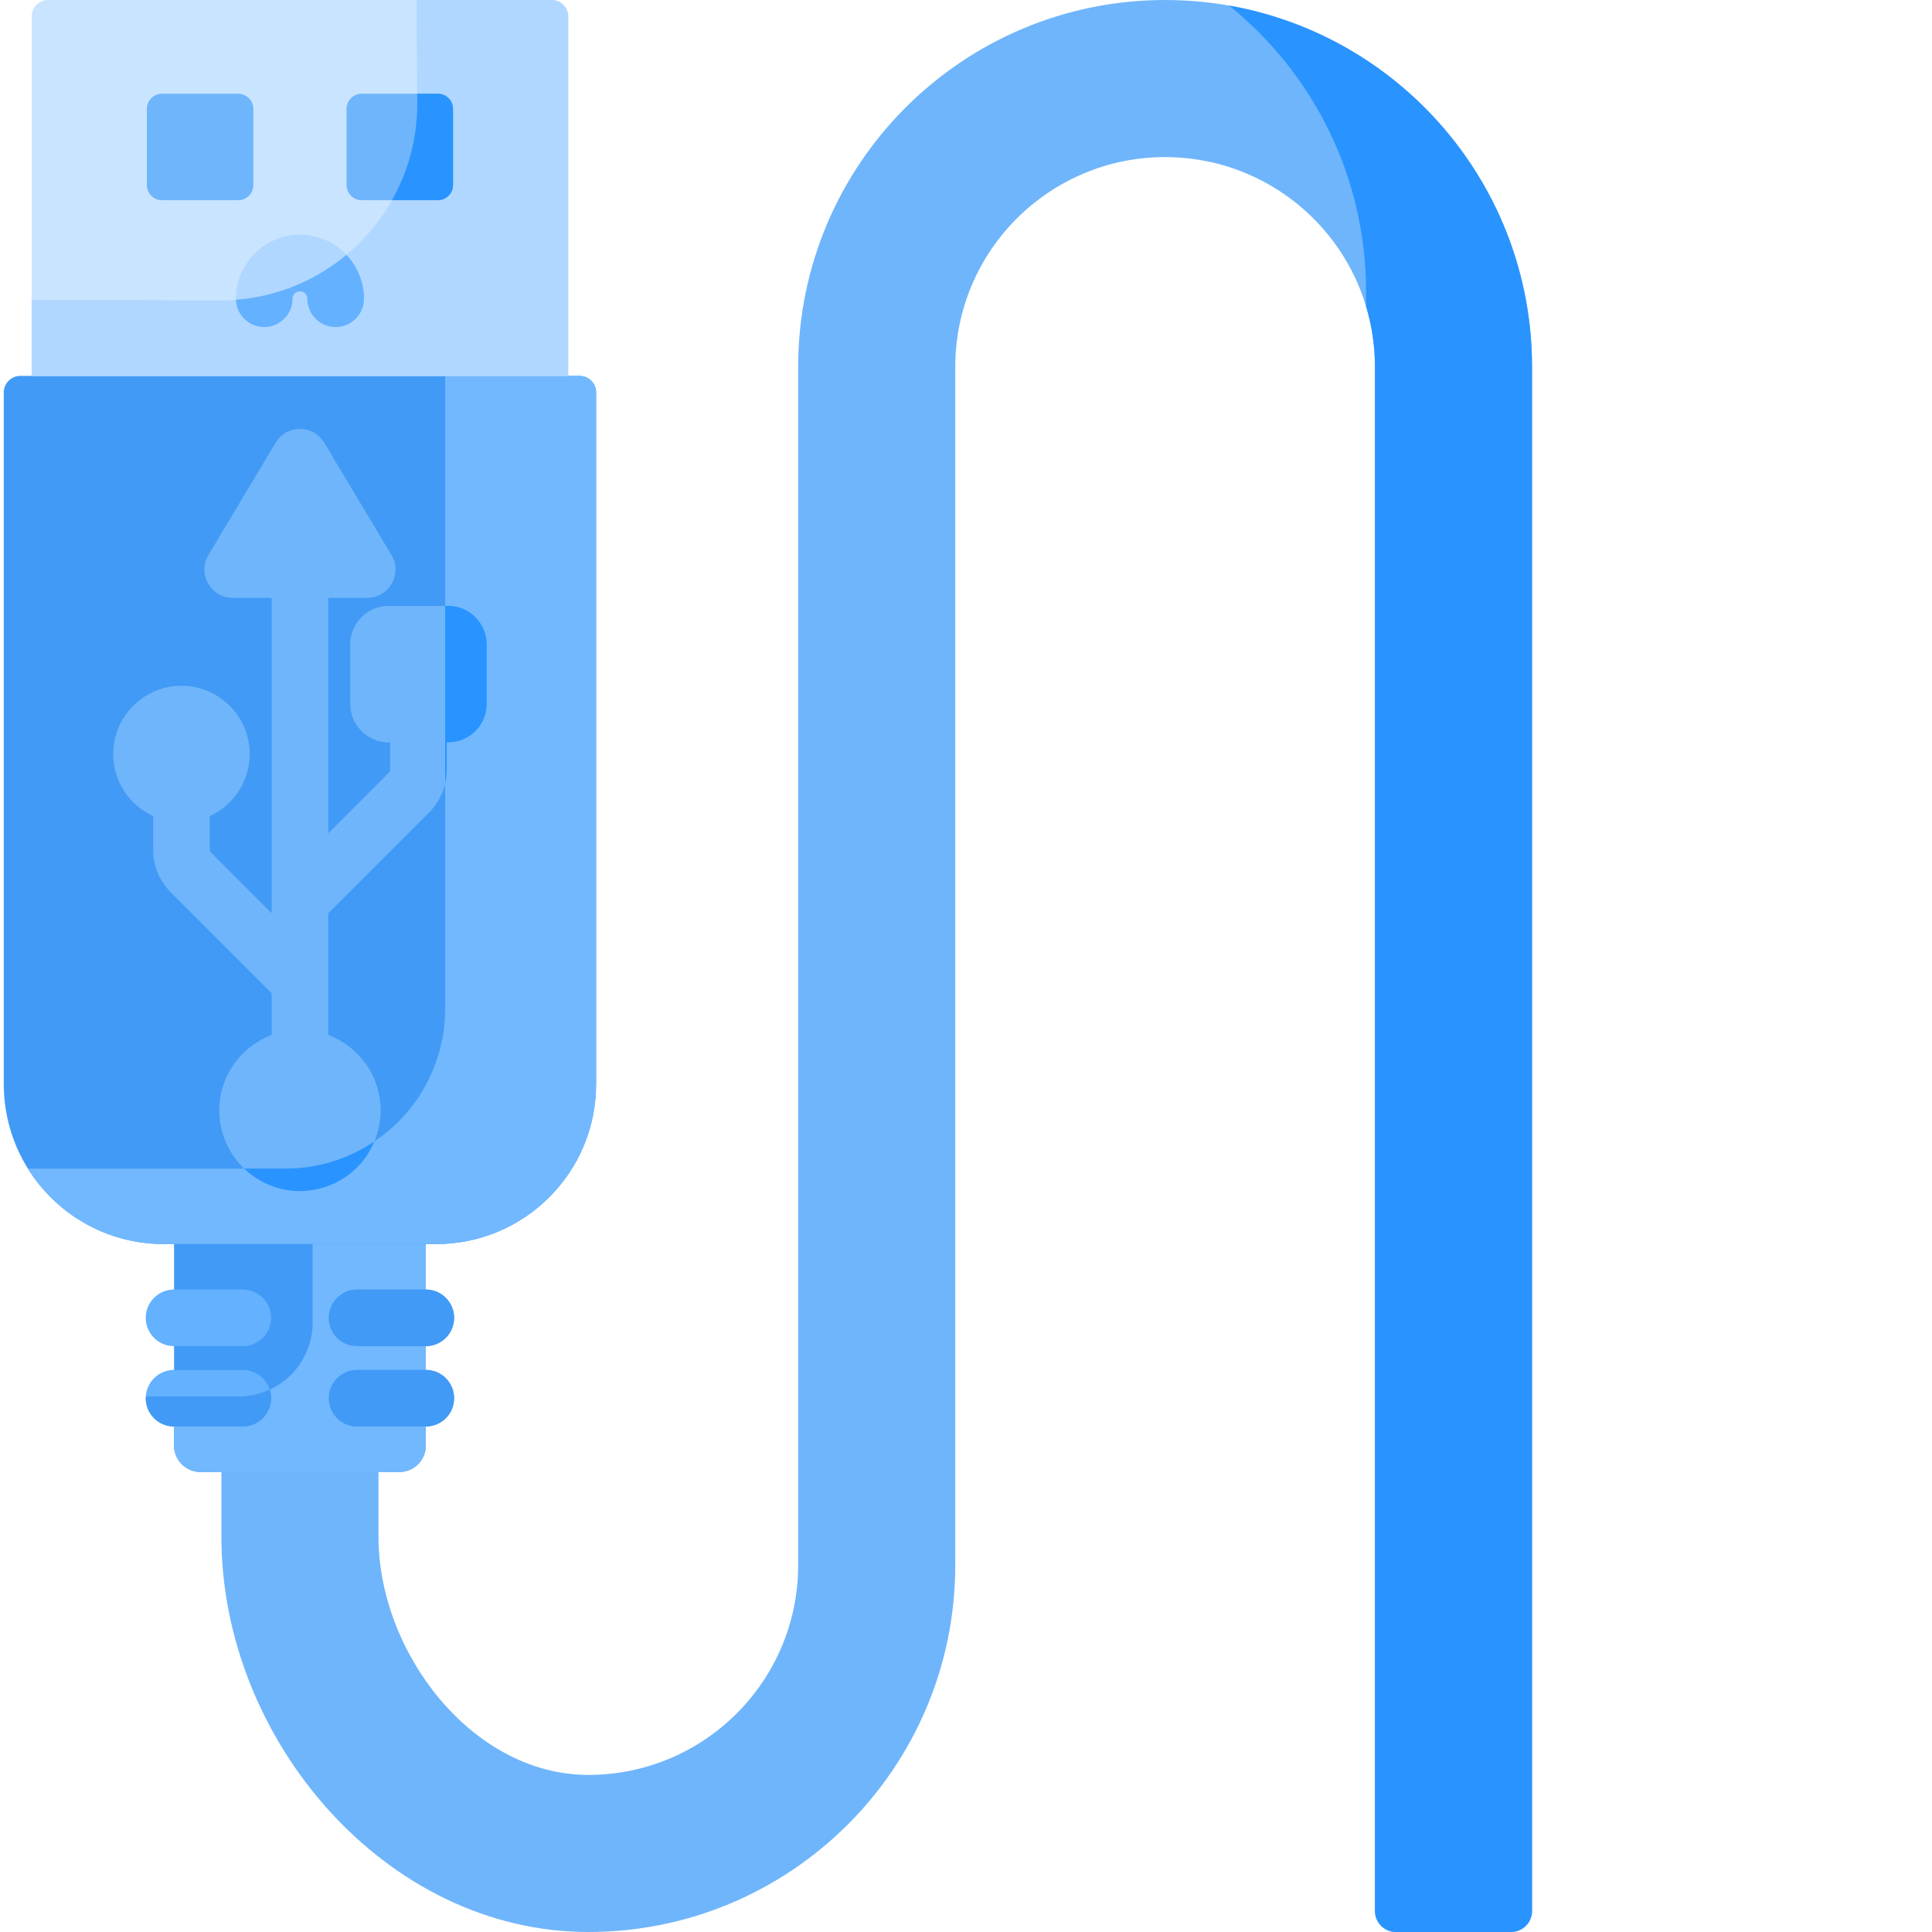 <?xml version="1.0"?>
<svg xmlns="http://www.w3.org/2000/svg" xmlns:xlink="http://www.w3.org/1999/xlink" xmlns:svgjs="http://svgjs.com/svgjs" version="1.1" width="512" height="512" x="0" y="0" viewBox="0 0 511 512" style="enable-background:new 0 0 512 512" xml:space="preserve" class=""><g><path xmlns="http://www.w3.org/2000/svg" d="m115.082 329.691h-72.191c-23.41 0-42.391-18.977-42.391-42.391v-183.297c0-2.418 1.961-4.383 4.383-4.383h148.207c2.422 0 4.383 1.965 4.383 4.383v183.297c0 23.414-18.98 42.391-42.391 42.391zm0 0" fill="#419af5" data-original="#81b8fd" style="" class=""/><path xmlns="http://www.w3.org/2000/svg" d="m153.09 99.625h-35.617v167.676c0 23.414-18.98 42.391-42.391 42.391h-68.184c7.488 12.008 20.805 20 35.992 20h72.191c23.41 0 42.391-18.977 42.391-42.391v-183.297c0-2.418-1.961-4.379-4.383-4.379zm0 0" fill="#71b8ff" data-original="#62a6fd" style="" class=""/><path xmlns="http://www.w3.org/2000/svg" d="m145.703 0h-133.434c-2.418 0-4.383 1.961-4.383 4.383v95.242h142.199v-95.242c0-2.422-1.965-4.383-4.383-4.383zm0 0" fill="#c9e4ff" data-original="#dadee4" style="" class=""/><path xmlns="http://www.w3.org/2000/svg" d="m145.703 0h-35.82l.199 27.465c0 28.805-23.352 52.16-52.16 52.16l-50.035-.18v20.18h142.199v-95.242c0-2.422-1.965-4.383-4.383-4.383zm0 0" fill="#b0d7ff" data-original="#b4bcc9" style="" class=""/><path xmlns="http://www.w3.org/2000/svg" d="m88.457 86.672c-4.145 0-7.5-3.359-7.5-7.5 0-1.086-.883-1.973-1.973-1.973-1.086 0-1.969.887-1.969 1.973 0 4.141-3.359 7.5-7.5 7.5-4.145 0-7.5-3.359-7.5-7.5 0-9.359 7.613-16.973 16.969-16.973 9.359 0 16.973 7.613 16.973 16.973 0 4.141-3.355 7.5-7.5 7.5zm0 0" fill="#b0d7ff" data-original="#b4bcc9" style="" class=""/><path xmlns="http://www.w3.org/2000/svg" d="m77.016 79.172c0-1.086.883-1.973 1.973-1.973 1.086 0 1.969.887 1.969 1.973 0 4.141 3.359 7.5 7.5 7.5 4.145 0 7.5-3.359 7.5-7.5 0-4.508-1.773-8.594-4.648-11.637-8.062 6.723-18.184 11.051-29.281 11.914.148 4.012 3.438 7.223 7.488 7.223 4.141 0 7.5-3.359 7.5-7.5zm0 0" fill="#64b1ff" data-original="#8f9bae" style="" class=""/><path xmlns="http://www.w3.org/2000/svg" d="m62.605 53.062h-20.16c-2.227 0-4.031-1.805-4.031-4.031v-20.164c0-2.223 1.805-4.027 4.031-4.027h20.16c2.227 0 4.031 1.805 4.031 4.027v20.164c0 2.227-1.805 4.031-4.031 4.031zm0 0" fill="#6fb5fb" data-original="#5f6c75" style="" class=""/><path xmlns="http://www.w3.org/2000/svg" d="m115.527 53.062h-20.16c-2.227 0-4.031-1.805-4.031-4.031v-20.164c0-2.223 1.805-4.027 4.031-4.027h20.16c2.227 0 4.031 1.805 4.031 4.027v20.164c0 2.227-1.805 4.031-4.031 4.031zm0 0" fill="#6fb5fb" data-original="#5f6c75" style="" class=""/><path xmlns="http://www.w3.org/2000/svg" d="m110.086 27.465c0 9.305-2.449 18.031-6.719 25.598h12.16c2.227 0 4.031-1.805 4.031-4.031v-20.164c0-2.223-1.805-4.027-4.031-4.027h-5.465zm0 0" fill="#2994ff" data-original="#4e5a61" style="" class=""/><path xmlns="http://www.w3.org/2000/svg" d="m105.352 390.09h-52.734c-3.859 0-6.992-3.133-6.992-6.996v-53.402h66.723v53.402c0 3.863-3.133 6.996-6.996 6.996zm0 0" fill="#419af5" data-original="#81b8fd" style="" class=""/><path xmlns="http://www.w3.org/2000/svg" d="m82.348 329.691v20.781c0 10.832-8.785 19.617-19.621 19.617h-17.102v13.008c0 3.859 3.133 6.992 6.992 6.992h52.734c3.863 0 6.996-3.133 6.996-6.992v-53.406zm0 0" fill="#71b8ff" data-original="#62a6fd" style="" class=""/><path xmlns="http://www.w3.org/2000/svg" d="m211.023 97.242v317.516c0 30.715-24.898 55.609-55.609 55.609-30.832 0-55.613-32.539-55.613-63.109v-17.168h-41.629v17.168c0 53.707 43.535 104.742 97.242 104.742 53.555 0 97.242-43.391 97.242-97.242v-317.516c0-30.715 24.898-55.609 55.609-55.609 30.629 0 55.613 24.812 55.613 55.609v409.184c0 3.078 2.492 5.574 5.57 5.574h30.484c3.078 0 5.574-2.496 5.574-5.574v-409.184c0-53.707-43.535-97.242-97.242-97.242-53.555 0-97.242 43.391-97.242 97.242zm0 0" fill="#6fb5fb" data-original="#5f6c75" style="" class=""/><path xmlns="http://www.w3.org/2000/svg" d="m325.215 1.477c22.129 17.824 36.293 45.137 36.293 75.766v3.922c1.535 5.094 2.371 10.488 2.371 16.078v409.184c0 3.078 2.492 5.574 5.57 5.574h30.484c3.078 0 5.574-2.496 5.574-5.574v-409.184c0-47.926-34.668-87.75-80.293-95.766zm0 0" fill="#2994ff" data-original="#4e5a61" style="" class=""/><path xmlns="http://www.w3.org/2000/svg" d="m118.27 160.562h-15.758c-5.629 0-10.211 4.582-10.211 10.211v15.758c0 5.629 4.582 10.207 10.211 10.207h.379v7.215c0 .309-.117.594-.336.812l-16.066 16.066v-62.398h10.32c5.816 0 9.422-6.363 6.434-11.355l-17.82-29.766c-2.898-4.844-9.953-4.875-12.867 0l-17.824 29.766c-2.988 4.992.617 11.355 6.438 11.355h10.32v83.574l-16.066-16.066c-.219-.215-.336-.504-.336-.809v-8.863c6.234-2.859 10.586-9.145 10.586-16.441 0-9.973-8.113-18.09-18.086-18.09-9.977 0-18.09 8.117-18.09 18.09 0 7.297 4.352 13.582 10.59 16.441v8.863c0 4.312 1.68 8.363 4.727 11.414l26.676 26.676v11.047c-8.094 3.047-13.879 10.848-13.879 19.996 0 11.789 9.59 21.379 21.379 21.379 11.789 0 21.379-9.59 21.379-21.379 0-9.148-5.781-16.949-13.879-19.996v-32.223l26.672-26.676c3.055-3.047 4.73-7.102 4.73-11.418v-7.215h.383c5.629 0 10.207-4.578 10.207-10.207v-15.758c0-5.629-4.582-10.211-10.211-10.211zm0 0" fill="#6fb5fb" data-original="#5f6c75" style="" class=""/><path xmlns="http://www.w3.org/2000/svg" d="m128.48 170.773v15.758c0 5.629-4.582 10.211-10.211 10.211h-.379v7.215c0 1.23-.152 2.434-.418 3.605v-47h.797c5.629 0 10.211 4.582 10.211 10.211zm-29.766 131.723c-6.754 4.543-14.883 7.195-23.633 7.195h-10.863c10.871 10.41 28.707 6.633 34.496-7.195zm0 0" fill="#2994ff" data-original="#4e5a61" style="" class=""/><path xmlns="http://www.w3.org/2000/svg" d="m63.855 356.742h-18.23c-4.141 0-7.5-3.359-7.5-7.5 0-4.145 3.359-7.5 7.5-7.5h18.23c4.141 0 7.5 3.355 7.5 7.5 0 4.141-3.359 7.5-7.5 7.5zm7.5 13.797c0-4.141-3.355-7.5-7.5-7.5h-18.23c-4.141 0-7.5 3.359-7.5 7.5 0 4.141 3.359 7.5 7.5 7.5h18.23c4.141 0 7.5-3.359 7.5-7.5zm48.492-21.297c0-4.145-3.359-7.5-7.5-7.5h-18.23c-4.145 0-7.5 3.355-7.5 7.5 0 4.141 3.355 7.5 7.5 7.5h18.23c4.141 0 7.5-3.359 7.5-7.5zm0 21.297c0-4.141-3.359-7.5-7.5-7.5h-18.23c-4.145 0-7.5 3.359-7.5 7.5 0 4.141 3.355 7.5 7.5 7.5h18.23c4.141 0 7.5-3.359 7.5-7.5zm0 0" fill="#63b1ff" data-original="#a0cafe" style="" class=""/><g xmlns="http://www.w3.org/2000/svg" fill="#81b8fd"><path d="m119.848 370.539c0-4.141-3.359-7.5-7.5-7.5h-18.23c-4.145 0-7.5 3.359-7.5 7.5 0 4.141 3.355 7.5 7.5 7.5h18.23c4.141 0 7.5-3.359 7.5-7.5zm0 0" fill="#419af5" data-original="#81b8fd" style="" class=""/><path d="m70.996 368.242c-2.516 1.172-5.309 1.848-8.27 1.848h-24.578c-.262 4.395 3.227 7.949 7.477 7.949h18.23c5.074 0 8.695-4.949 7.141-9.797zm0 0" fill="#419af5" data-original="#81b8fd" style="" class=""/><path d="m112.348 341.742h-18.23c-4.145 0-7.5 3.355-7.5 7.5 0 4.141 3.355 7.5 7.5 7.5h18.23c4.141 0 7.5-3.359 7.5-7.5 0-4.145-3.359-7.5-7.5-7.5zm0 0" fill="#419af5" data-original="#81b8fd" style="" class=""/></g></g></svg>
